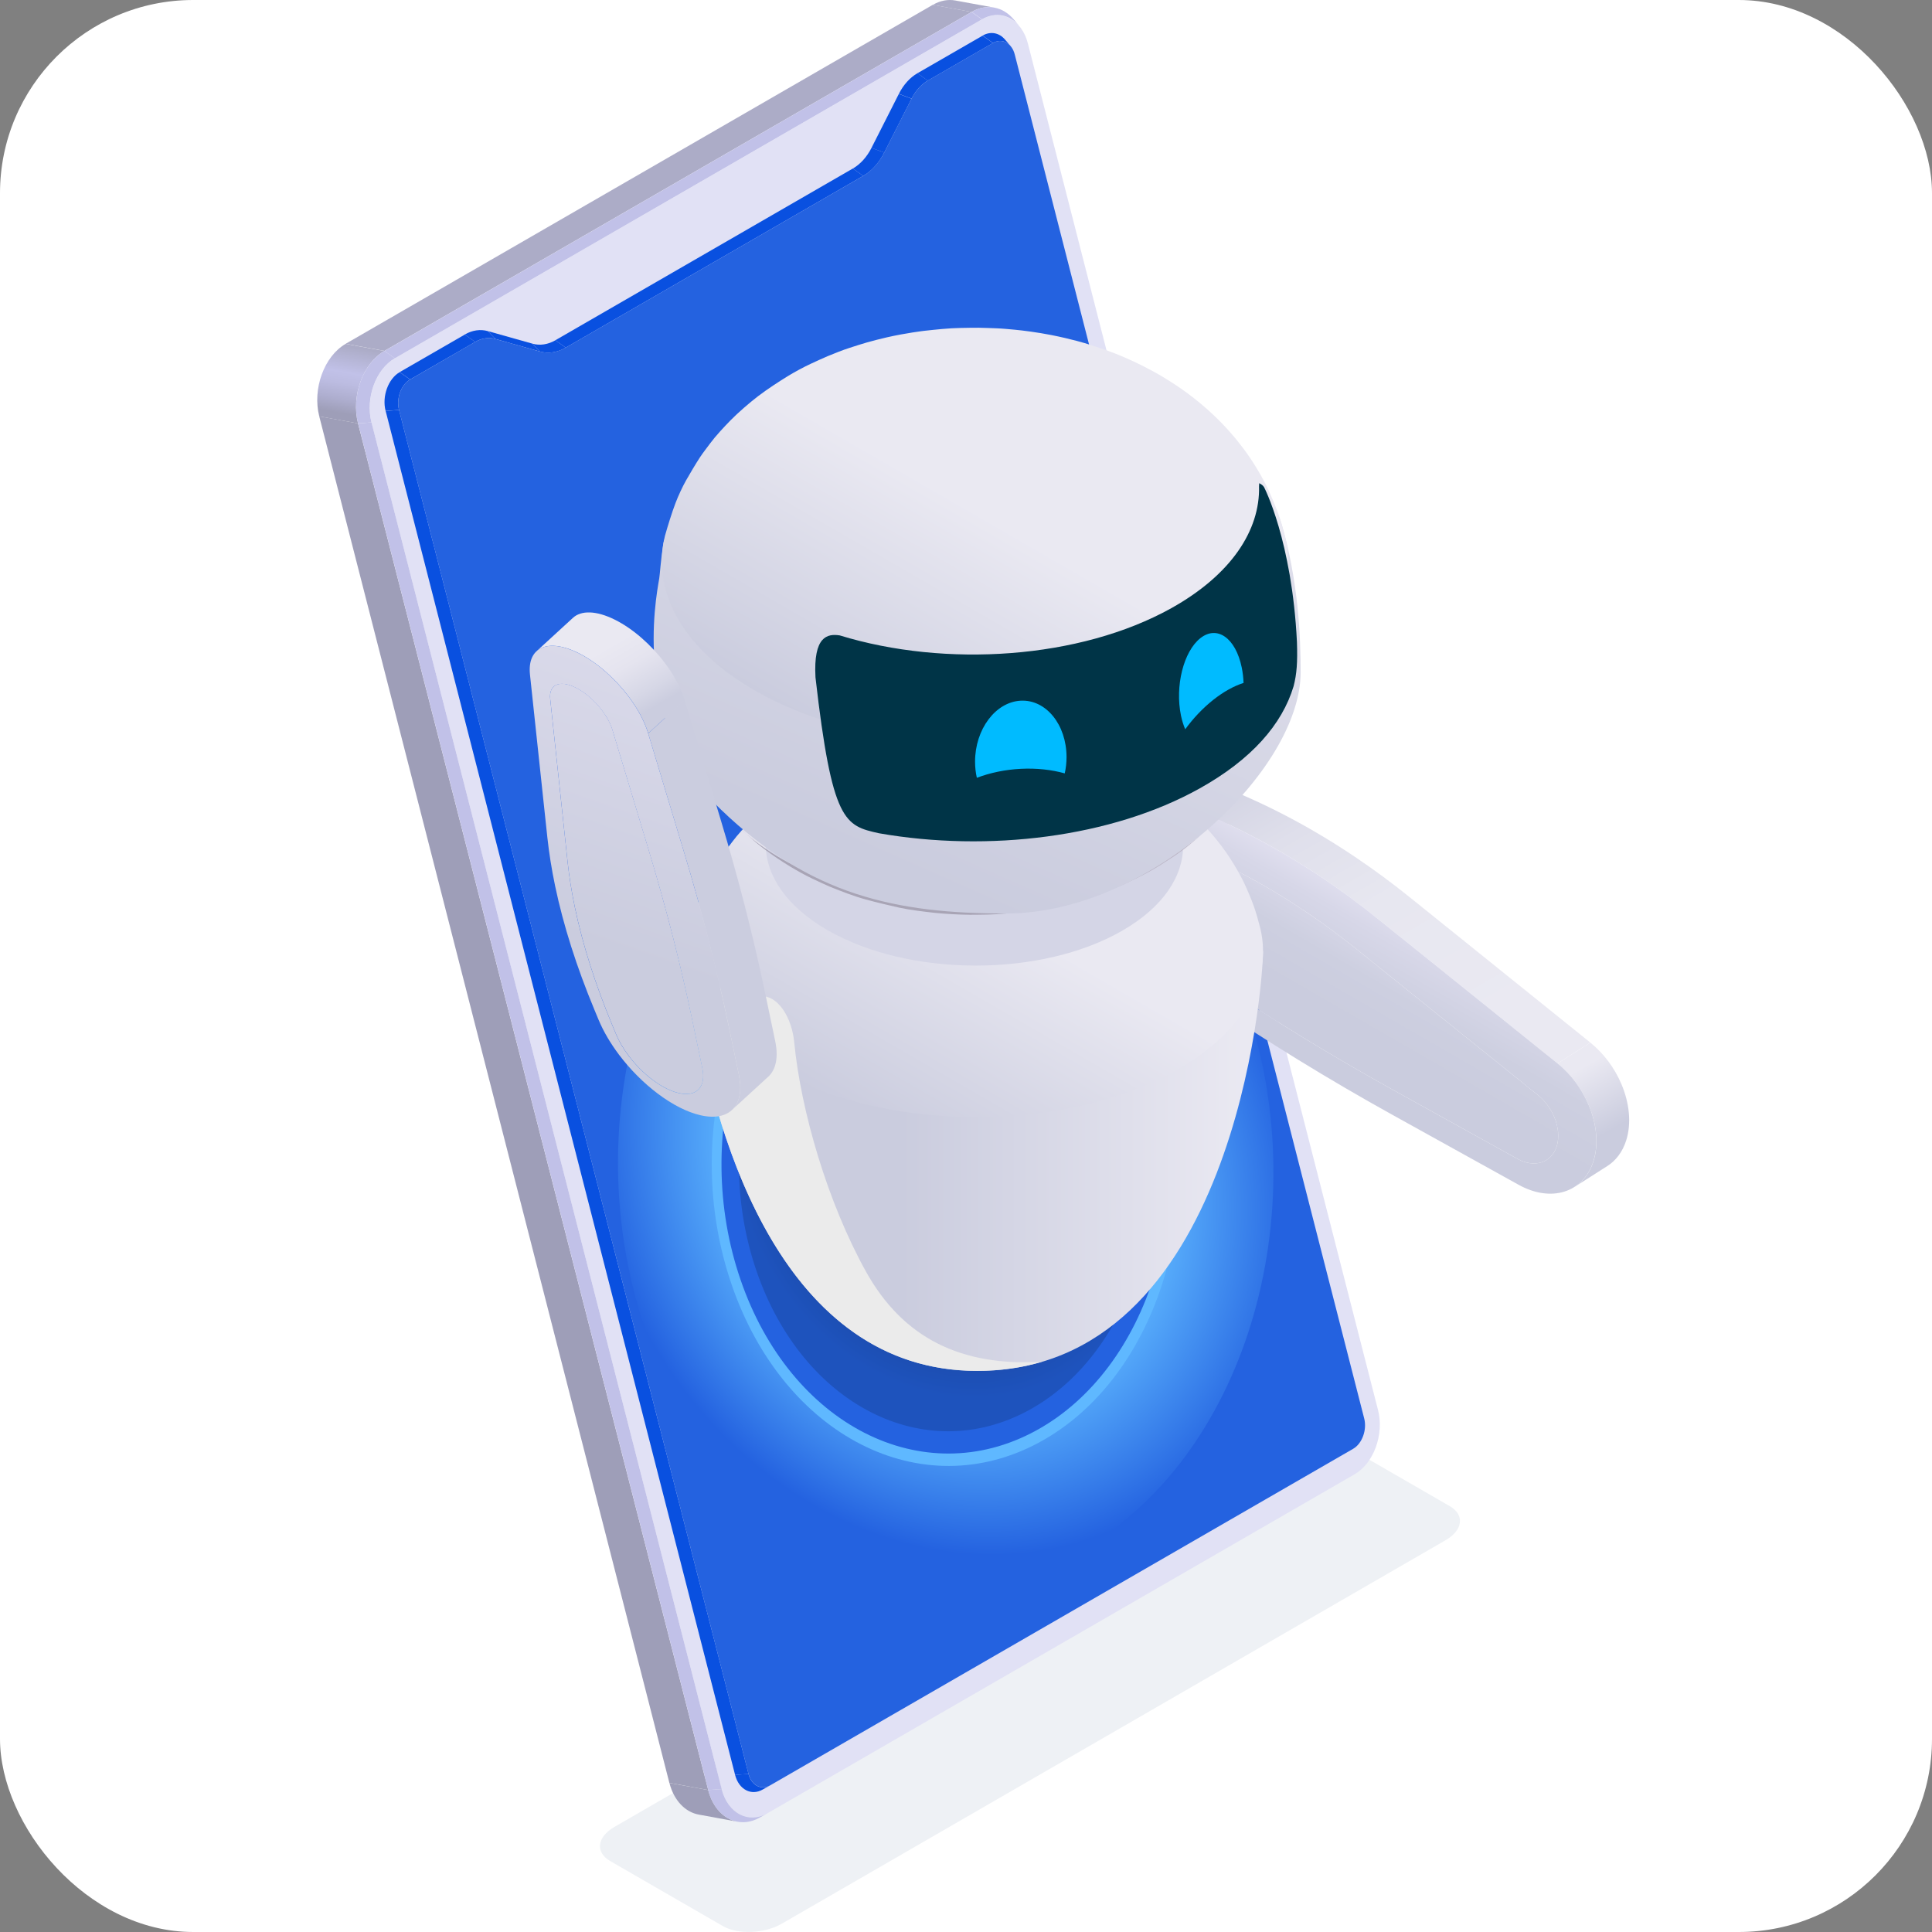 <svg width="80" height="80" viewBox="0 0 80 80" fill="none" xmlns="http://www.w3.org/2000/svg">
<rect x="0" y="0" width="80" height="80" fill="#808080" stroke="none"/>
<g clip-path="url(#clip0_6858_960)">
<rect width="80" height="80" rx="8" fill="white"/>
<path d="M29.933 79.755L25.264 77.06C24.641 76.701 24.72 76.065 25.44 75.65L52.921 59.774C53.641 59.358 54.74 59.313 55.364 59.672L60.033 62.367C60.657 62.728 60.577 63.362 59.857 63.778L32.376 79.654C31.656 80.07 30.557 80.116 29.933 79.755Z" fill="#EEF1F5"/>
<path d="M40.66 0.803C41.448 0.348 42.306 0.797 42.563 1.802L57.062 58.389C57.319 59.392 56.884 60.589 56.096 61.044L31.784 75.08C30.996 75.535 30.139 75.085 29.882 74.081L15.383 17.495C15.125 16.491 15.56 15.294 16.348 14.839L40.66 0.803Z" fill="#E1E1F5"/>
<path d="M30.539 75.432L28.933 75.138C28.381 75.037 27.908 74.564 27.719 73.828L29.326 74.123C29.513 74.859 29.987 75.332 30.539 75.432Z" fill="#9E9EB8"/>
<path d="M31.781 75.081L31.474 75.253C30.583 75.767 29.615 75.259 29.324 74.123L29.88 74.082C30.137 75.086 30.994 75.536 31.781 75.081Z" fill="#C1C1E8"/>
<path d="M39.561 0.021L41.167 0.315C40.867 0.26 40.544 0.315 40.231 0.495L38.625 0.201C38.938 0.02 39.261 -0.035 39.561 0.021Z" fill="#ACACC7"/>
<path d="M15.918 14.53L14.312 14.236L38.625 0.199L40.231 0.494L15.918 14.53Z" fill="#ACACC7"/>
<path d="M41.974 0.801C41.981 0.809 41.99 0.82 41.997 0.828C42.001 0.833 42.005 0.838 42.009 0.842C42.016 0.85 42.025 0.86 42.032 0.869C42.036 0.873 42.04 0.879 42.044 0.883C42.051 0.891 42.06 0.901 42.067 0.909C42.071 0.914 42.075 0.919 42.078 0.923C42.086 0.931 42.095 0.942 42.102 0.95C42.109 0.958 42.118 0.968 42.125 0.976C42.129 0.981 42.133 0.986 42.136 0.99C42.144 0.998 42.153 1.008 42.16 1.017C42.167 1.025 42.176 1.036 42.183 1.044C42.187 1.048 42.191 1.054 42.194 1.057C42.198 1.062 42.203 1.067 42.206 1.071C41.816 0.608 41.223 0.476 40.664 0.799L40.234 0.493C40.864 0.13 41.534 0.279 41.974 0.801Z" fill="#C1C1E8"/>
<path d="M16.347 14.839L15.918 14.533L40.23 0.496L40.659 0.802L16.347 14.839Z" fill="#C1C1E8"/>
<path d="M29.324 74.12L27.717 73.826L13.219 17.238L14.825 17.532L29.324 74.12Z" fill="#9E9EB8"/>
<path d="M29.883 74.079L29.327 74.121L14.828 17.532L15.384 17.492L29.883 74.079Z" fill="#C1C1E8"/>
<path d="M14.826 17.534L13.22 17.24C12.93 16.103 13.42 14.753 14.313 14.238L15.918 14.533C15.027 15.047 14.536 16.397 14.826 17.534Z" fill="url(#paint0_linear_6858_960)"/>
<path d="M15.382 17.491L14.826 17.533C14.535 16.396 15.026 15.046 15.918 14.531L16.348 14.837C15.559 15.29 15.124 16.487 15.382 17.491Z" fill="#C1C1E8"/>
<path d="M31.894 73.927L31.587 74.098C31.11 74.374 30.593 74.101 30.438 73.494L30.993 73.453C31.115 73.929 31.521 74.143 31.894 73.927Z" fill="#0950E0"/>
<path d="M41.617 1.64C41.624 1.648 41.633 1.659 41.64 1.667C41.644 1.671 41.648 1.676 41.652 1.68C41.659 1.688 41.668 1.699 41.675 1.707C41.679 1.711 41.683 1.717 41.687 1.72C41.694 1.728 41.703 1.739 41.71 1.747C41.714 1.751 41.718 1.757 41.721 1.76C41.729 1.768 41.738 1.779 41.745 1.787C41.756 1.8 41.768 1.814 41.779 1.828C41.786 1.836 41.795 1.847 41.802 1.855C41.809 1.863 41.818 1.874 41.825 1.882C41.829 1.886 41.833 1.891 41.837 1.895C41.84 1.899 41.845 1.905 41.848 1.908C41.664 1.689 41.382 1.626 41.117 1.779L40.688 1.473C41.023 1.28 41.382 1.36 41.617 1.64Z" fill="#0950E0"/>
<path d="M38.417 3.339L37.988 3.033L40.686 1.477L41.115 1.783L38.417 3.339Z" fill="#0950E0"/>
<path d="M37.747 4.084L37.219 3.887C37.41 3.509 37.68 3.21 37.99 3.031L38.419 3.337C38.149 3.493 37.914 3.755 37.747 4.084Z" fill="#0950E0"/>
<path d="M36.614 6.321L36.086 6.124L37.218 3.891L37.746 4.087L36.614 6.321Z" fill="#0950E0"/>
<path d="M35.746 7.284L35.316 6.978C35.627 6.798 35.896 6.499 36.088 6.121L36.616 6.318C36.4 6.744 36.096 7.082 35.746 7.284Z" fill="#0950E0"/>
<path d="M23.426 14.395L22.996 14.089L35.316 6.977L35.745 7.283L23.426 14.395Z" fill="#0950E0"/>
<path d="M22.351 14.554L22.043 14.23C22.354 14.318 22.687 14.269 22.998 14.09L23.427 14.396C23.077 14.598 22.7 14.654 22.351 14.554Z" fill="#0950E0"/>
<path d="M20.511 14.035L20.203 13.711L22.042 14.229L22.35 14.553L20.511 14.035Z" fill="#0950E0"/>
<path d="M19.676 14.157L19.246 13.851C19.556 13.672 19.89 13.622 20.201 13.711L20.509 14.034C20.238 13.958 19.947 14.001 19.676 14.157Z" fill="#0950E0"/>
<path d="M16.981 15.714L16.551 15.408L19.249 13.852L19.678 14.158L16.981 15.714Z" fill="#0950E0"/>
<path d="M16.523 16.974L15.967 17.015C15.811 16.408 16.074 15.685 16.55 15.41L16.98 15.716C16.608 15.93 16.401 16.499 16.523 16.974Z" fill="#0950E0"/>
<path d="M41.117 1.78C41.489 1.564 41.897 1.778 42.018 2.253L56.488 58.733C56.611 59.207 56.404 59.776 56.032 59.991L31.896 73.925C31.523 74.141 31.115 73.927 30.994 73.451L16.523 16.973C16.401 16.497 16.608 15.929 16.98 15.715L19.677 14.157C19.947 14.001 20.239 13.958 20.51 14.035L22.349 14.553C22.698 14.652 23.075 14.597 23.424 14.395L35.744 7.283C36.094 7.081 36.398 6.743 36.614 6.317L37.746 4.083C37.913 3.754 38.148 3.493 38.418 3.336L41.117 1.78Z" fill="#2462E0"/>
<path d="M30.995 73.455L30.439 73.496L15.969 17.017L16.524 16.977L30.995 73.455Z" fill="#0950E0"/>
<path d="M51.58 41.572C54.595 50.362 51.481 60.52 44.622 64.263C37.762 68.006 29.758 63.914 26.741 55.125C23.725 46.336 26.84 36.177 33.699 32.434C40.559 28.691 48.563 32.783 51.58 41.572Z" fill="url(#paint1_radial_6858_960)"/>
<path d="M48.028 43.51C50.181 49.786 47.957 57.038 43.06 59.711C38.163 62.383 32.447 59.462 30.294 53.187C28.142 46.911 30.365 39.659 35.262 36.986C40.159 34.314 45.875 37.235 48.028 43.51Z" fill="#5FB8FF"/>
<path d="M47.657 43.713C49.721 49.727 47.589 56.678 42.896 59.239C38.203 61.8 32.726 59.001 30.663 52.987C28.599 46.972 30.73 40.021 35.423 37.461C40.116 34.9 45.593 37.7 47.657 43.713Z" fill="#2462E0"/>
<path d="M46.995 44.074C48.898 49.619 46.933 56.029 42.605 58.391C38.278 60.752 33.227 58.171 31.324 52.625C29.421 47.08 31.386 40.671 35.714 38.309C40.042 35.947 45.092 38.529 46.995 44.074Z" fill="url(#paint2_radial_6858_960)"/>
<path d="M64.353 46.241C64.53 46.657 64.576 47.1 64.457 47.473C64.241 48.153 63.533 48.374 62.83 47.983L57.571 45.067C55.024 43.655 52.505 42.108 50.026 40.433L47.822 38.945C47.309 38.599 46.898 38.078 46.655 37.504C46.493 37.125 46.543 36.465 46.414 36.334C46.434 35.085 47.415 34.418 48.56 34.875L48.968 35.037C50.715 35.731 52.444 36.653 54.113 37.781C54.819 38.258 55.513 38.77 56.192 39.317L63.676 45.34C63.976 45.579 64.208 45.898 64.353 46.241Z" fill="url(#paint3_linear_6858_960)"/>
<path d="M58.367 37.147C57.648 36.568 56.913 36.026 56.165 35.521C54.397 34.326 52.567 33.351 50.716 32.615L50.309 32.453C49.4 32.092 48.557 32.163 47.926 32.564L46.57 33.429C47.2 33.027 48.043 32.957 48.953 33.318L49.36 33.48C51.212 34.216 53.041 35.192 54.81 36.385C55.557 36.89 56.292 37.433 57.012 38.012L64.495 44.035L65.852 43.17L58.367 37.147Z" fill="url(#paint4_linear_6858_960)"/>
<path d="M67.139 44.889C66.863 44.239 66.421 43.63 65.852 43.172L64.496 44.036C65.064 44.494 65.507 45.103 65.783 45.753C66.116 46.54 66.206 47.386 65.979 48.094C65.827 48.567 65.553 48.923 65.2 49.148L66.556 48.283C66.909 48.058 67.183 47.702 67.335 47.23C67.562 46.521 67.472 45.675 67.139 44.889Z" fill="url(#paint5_linear_6858_960)"/>
<path d="M65.781 45.75C65.505 45.101 65.063 44.491 64.494 44.034L57.011 38.011C56.291 37.431 55.557 36.889 54.809 36.384C53.04 35.19 51.211 34.214 49.359 33.478L48.951 33.317C47.082 32.574 45.493 33.655 45.458 35.693C45.447 36.324 45.588 36.979 45.851 37.598C46.247 38.531 46.916 39.38 47.751 39.944L49.953 41.432C52.475 43.136 55.035 44.708 57.625 46.145L62.884 49.06C64.227 49.805 65.562 49.387 65.976 48.092C66.204 47.383 66.115 46.537 65.781 45.75ZM64.457 47.473C64.241 48.153 63.533 48.374 62.83 47.983L57.571 45.067C55.024 43.654 52.505 42.107 50.026 40.433L47.822 38.945C47.309 38.598 46.898 38.077 46.655 37.504C46.493 37.124 46.543 36.464 46.414 36.334C46.434 35.085 47.415 34.418 48.56 34.874L48.968 35.037C50.715 35.731 52.444 36.653 54.113 37.78C54.819 38.258 55.513 38.77 56.192 39.317L63.676 45.34C63.976 45.581 64.207 45.9 64.353 46.243C64.53 46.657 64.576 47.101 64.457 47.473Z" fill="url(#paint6_linear_6858_960)"/>
<path d="M52.3 39.379C52.3 40.797 51.098 56.767 40.463 56.767C29.828 56.767 28.488 39.96 28.488 39.383C28.975 39.383 52.3 39.379 52.3 39.379Z" fill="url(#paint7_linear_6858_960)"/>
<path d="M43.727 36.548C41.841 37.606 38.826 37.576 36.992 36.48C35.159 35.384 35.202 33.638 37.088 32.579C38.974 31.521 41.989 31.551 43.823 32.647C45.656 33.743 45.614 35.49 43.727 36.548Z" fill="#C0BACA"/>
<path d="M52.186 38.434C52.116 38.156 52.012 37.789 51.917 37.519C51.815 37.233 51.656 36.859 51.527 36.584C51.298 36.101 50.922 35.482 50.589 35.045C50.4 34.797 49.959 34.217 49.234 33.572C48.509 32.928 47.903 32.556 47.541 32.334C47.309 32.192 46.987 32.023 46.746 31.898C46.556 31.801 46.296 31.684 46.101 31.599C45.563 31.363 45.117 31.221 44.687 31.083C44.629 31.064 44.092 30.896 43.294 30.739C42.768 30.635 42.22 30.565 41.909 30.536C41.703 30.517 41.428 30.49 41.221 30.483C41.014 30.477 40.739 30.463 40.532 30.461C40.325 30.459 40.049 30.467 39.842 30.469C39.409 30.475 38.879 30.533 38.455 30.579C38.448 30.58 37.77 30.659 37.052 30.823C36.824 30.875 36.521 30.952 36.295 31.015C36.092 31.072 35.823 31.161 35.622 31.225C35.371 31.304 35.045 31.436 34.802 31.535C34.604 31.617 34.345 31.741 34.15 31.83C33.888 31.949 33.55 32.132 33.305 32.281C32.945 32.5 32.474 32.808 32.141 33.065C31.81 33.318 31.39 33.683 31.098 33.979C30.854 34.228 30.535 34.569 30.328 34.85C30.208 35.011 30.043 35.221 29.934 35.389C29.767 35.644 29.56 35.995 29.41 36.26C29.268 36.508 29.109 36.857 29.007 37.125C28.868 37.491 28.714 37.99 28.607 38.368C28.108 40.407 29.186 42.556 31.857 44.152C36.44 46.892 43.977 46.968 48.692 44.322C51.516 42.737 52.688 40.534 52.186 38.434ZM43.727 36.549C41.84 37.607 38.825 37.577 36.991 36.481C35.158 35.384 35.201 33.638 37.087 32.58C38.973 31.522 41.989 31.552 43.822 32.648C45.655 33.744 45.614 35.49 43.727 36.549Z" fill="url(#paint8_linear_6858_960)"/>
<path d="M43.148 56.386C42.327 56.631 41.433 56.764 40.46 56.764C32.407 56.764 29.683 47.126 28.836 42.196C30.411 41.004 28.77 41.472 29.694 40.934C30.083 40.708 31.321 41.255 31.321 41.255C32.257 41.097 32.799 42.234 32.886 43.147C33.161 46.003 34.272 49.802 35.859 52.656C37.396 55.416 39.81 56.592 43.148 56.386Z" fill="#EBEBEB"/>
<path d="M46.479 38.533C43.114 40.475 37.642 40.465 34.257 38.511C30.872 36.556 30.855 33.397 34.219 31.454C37.583 29.512 43.055 29.522 46.44 31.477C49.826 33.431 49.843 36.59 46.479 38.533Z" fill="#D4D5E6"/>
<path d="M32.719 35.881C32.989 36.045 33.356 36.251 33.642 36.385C34.352 36.719 34.352 36.719 35.089 36.998C35.31 37.082 35.61 37.18 35.838 37.242C36.253 37.356 36.811 37.491 37.231 37.583C37.453 37.631 37.754 37.682 37.98 37.711C38.197 37.737 38.486 37.778 38.705 37.799C38.923 37.821 39.215 37.843 39.434 37.855C39.652 37.867 39.945 37.877 40.164 37.879C40.384 37.881 40.678 37.872 40.898 37.87C41.124 37.867 41.425 37.848 41.65 37.827C42.085 37.784 42.665 37.71 43.098 37.645C43.333 37.609 43.644 37.546 43.874 37.49C44.086 37.44 44.368 37.373 44.577 37.314C44.829 37.243 45.16 37.136 45.409 37.057C45.702 36.962 46.085 36.81 46.369 36.688C46.749 36.525 47.244 36.281 47.607 36.082C47.918 35.911 48.314 35.655 48.609 35.46C48.812 35.325 49.075 35.13 49.262 34.974C49.536 34.748 49.889 34.431 50.147 34.188C49.63 34.7 48.984 35.18 48.209 35.611C43.69 38.132 36.51 38.059 32.175 35.449C31.553 35.075 31.024 34.668 30.586 34.24C30.798 34.441 31.09 34.7 31.311 34.891C31.416 34.981 31.563 35.09 31.673 35.175C31.972 35.405 32.395 35.684 32.719 35.881Z" fill="url(#paint9_linear_6858_960)"/>
<path d="M41.649 37.827C47.631 37.827 53.858 31.885 53.858 27.833C53.858 26.376 53.763 24.029 53.046 21.62C51.768 17.329 27.946 19.454 27.468 22.507C27.352 23.248 27.327 23.779 27.297 23.956C27.141 24.864 26.17 29.985 29.859 33.529C33.548 37.076 37.113 37.827 41.649 37.827Z" fill="url(#paint10_linear_6858_960)"/>
<path d="M53.218 22.254C53.141 21.952 53.029 21.552 52.925 21.258C52.813 20.947 52.641 20.539 52.5 20.24C52.252 19.713 51.842 19.039 51.479 18.564C51.274 18.293 50.792 17.662 50.003 16.959C49.213 16.257 48.553 15.853 48.159 15.611C47.906 15.456 47.556 15.271 47.292 15.137C47.085 15.031 46.803 14.903 46.589 14.81C46.004 14.553 45.519 14.399 45.049 14.249C44.985 14.228 44.401 14.045 43.531 13.873C42.959 13.761 42.361 13.684 42.023 13.653C41.798 13.632 41.499 13.603 41.274 13.595C41.049 13.588 40.748 13.573 40.523 13.571C40.298 13.568 39.997 13.577 39.771 13.58C39.299 13.586 38.723 13.649 38.26 13.7C38.253 13.701 37.515 13.788 36.731 13.967C36.483 14.024 36.153 14.107 35.907 14.177C35.685 14.239 35.393 14.335 35.174 14.406C34.901 14.492 34.546 14.635 34.282 14.744C34.066 14.832 33.785 14.967 33.571 15.064C33.287 15.195 32.919 15.394 32.651 15.557C32.26 15.795 31.747 16.131 31.384 16.41C31.025 16.686 30.566 17.082 30.249 17.406C29.983 17.678 29.635 18.049 29.409 18.355C29.28 18.53 29.1 18.759 28.981 18.941C28.8 19.219 28.574 19.6 28.41 19.889C28.256 20.16 28.082 20.54 27.971 20.831C27.819 21.23 27.651 21.774 27.535 22.185C26.992 24.406 28.166 26.746 31.075 28.485C36.067 31.469 44.276 31.552 49.411 28.67C52.489 26.94 53.764 24.541 53.218 22.254Z" fill="url(#paint11_linear_6858_960)"/>
<path d="M53.704 26.59C53.731 27.427 53.698 27.901 53.565 28.416C53.09 29.997 51.825 31.448 49.674 32.648C46.023 34.684 40.911 35.295 36.393 34.503C34.984 34.186 34.456 34.067 33.767 28.045C33.676 26.351 34.256 26.229 34.773 26.311C39.157 27.657 44.723 27.29 48.502 25.183C50.967 23.808 52.183 21.966 52.134 20.132C52.137 20.094 52.139 20.045 52.142 20.008C52.226 20.053 52.282 20.084 52.339 20.166C52.339 20.166 53.497 22.371 53.704 26.59Z" fill="#003447"/>
<path d="M42.268 29.014C41.223 29.066 40.375 30.197 40.375 31.538C40.375 31.771 40.401 31.995 40.449 32.207C40.992 32.001 41.612 31.868 42.269 31.835C42.927 31.802 43.545 31.872 44.089 32.024C44.137 31.808 44.163 31.581 44.163 31.349C44.162 30.007 43.314 28.961 42.268 29.014Z" fill="#00BBFF"/>
<path d="M49.702 26.427C49.007 26.979 48.649 28.412 48.901 29.628C48.945 29.839 49.005 30.029 49.077 30.198C49.404 29.749 49.796 29.331 50.232 28.984C50.669 28.638 51.099 28.404 51.493 28.279C51.485 28.061 51.46 27.843 51.416 27.632C51.163 26.415 50.396 25.876 49.702 26.427Z" fill="#00BBFF"/>
<path d="M24.93 29.413C25.127 29.674 25.28 29.954 25.36 30.22L26.853 35.165C27.576 37.56 28.177 39.905 28.657 42.191L29.082 44.222C29.247 45.006 28.85 45.43 28.11 45.26C27.417 45.102 26.605 44.476 26.034 43.718C25.82 43.435 25.641 43.133 25.513 42.829L25.349 42.435C24.647 40.748 24.129 39.117 23.807 37.579C23.67 36.928 23.568 36.295 23.503 35.683L22.783 28.938C22.719 28.343 23.178 28.14 23.839 28.471C24.238 28.668 24.634 29.02 24.93 29.413Z" fill="url(#paint12_linear_6858_960)"/>
<path d="M32.099 43.107L31.674 41.077C31.187 38.752 30.575 36.368 29.839 33.933L28.347 28.988L26.84 30.369L28.332 35.314C29.068 37.75 29.68 40.135 30.167 42.458L30.592 44.488C30.734 45.165 30.621 45.676 30.303 45.967L31.81 44.586C32.128 44.295 32.241 43.783 32.099 43.107Z" fill="#CBCDDF"/>
<path d="M27.53 27.451C26.967 26.704 26.216 26.037 25.459 25.66C24.689 25.276 24.066 25.27 23.726 25.582L22.219 26.964C22.56 26.651 23.182 26.658 23.952 27.041C24.709 27.418 25.46 28.085 26.023 28.832C26.399 29.33 26.689 29.862 26.842 30.368L28.349 28.987C28.196 28.481 27.906 27.949 27.53 27.451Z" fill="url(#paint13_linear_6858_960)"/>
<path d="M30.593 44.489L30.167 42.458C29.68 40.135 29.068 37.75 28.333 35.315L26.84 30.37C26.688 29.865 26.397 29.331 26.021 28.834C25.458 28.087 24.707 27.419 23.951 27.043C22.69 26.415 21.824 26.799 21.945 27.933L22.665 34.678C22.735 35.327 22.842 35.997 22.986 36.686C23.327 38.315 23.876 40.041 24.62 41.828L24.784 42.223C24.989 42.716 25.283 43.209 25.631 43.673C26.558 44.903 27.883 45.924 29.01 46.181C30.216 46.455 30.861 45.767 30.593 44.489ZM28.108 45.264C27.416 45.106 26.603 44.48 26.032 43.722C25.819 43.439 25.64 43.137 25.512 42.833L25.348 42.44C24.646 40.752 24.127 39.121 23.805 37.583C23.669 36.932 23.567 36.3 23.502 35.687L22.782 28.942C22.718 28.347 23.176 28.144 23.837 28.475C24.235 28.673 24.63 29.024 24.927 29.418C25.125 29.679 25.277 29.959 25.358 30.225L26.85 35.17C27.574 37.566 28.175 39.91 28.654 42.196L29.08 44.227C29.246 45.009 28.85 45.433 28.108 45.264Z" fill="url(#paint14_linear_6858_960)"/>
</g>
<defs>
<linearGradient id="paint0_linear_6858_960" x1="14.174" y1="17.419" x2="14.722" y2="14.311" gradientUnits="userSpaceOnUse">
<stop offset="0.094" stop-color="#9E9EB8"/>
<stop offset="0.28" stop-color="#AEAECF"/>
<stop offset="0.487" stop-color="#BCBCE1"/>
<stop offset="0.632" stop-color="#C1C1E8"/>
<stop offset="0.972" stop-color="#ACACC7"/>
</linearGradient>
<radialGradient id="paint1_radial_6858_960" cx="0" cy="0" r="1" gradientUnits="userSpaceOnUse" gradientTransform="translate(39.16 48.349) rotate(-28.617) scale(14.148 16.586)">
<stop offset="0.578" stop-color="#5FB8FF"/>
<stop offset="1" stop-color="#2462E0"/>
</radialGradient>
<radialGradient id="paint2_radial_6858_960" cx="0" cy="0" r="1" gradientUnits="userSpaceOnUse" gradientTransform="translate(39.16 48.35) rotate(-28.617) scale(8.926 10.464)">
<stop offset="0.197" stop-color="#173F8F"/>
<stop offset="0.403" stop-color="#184195"/>
<stop offset="0.668" stop-color="#1A48A5"/>
<stop offset="0.943" stop-color="#1E53BD"/>
</radialGradient>
<linearGradient id="paint3_linear_6858_960" x1="54.494" y1="43.307" x2="57.393" y2="38.284" gradientUnits="userSpaceOnUse">
<stop offset="0.263" stop-color="#CACCDE"/>
<stop offset="0.602" stop-color="#CDCFE0"/>
<stop offset="0.869" stop-color="#D7D7E8"/>
<stop offset="1" stop-color="#DFDEEE"/>
</linearGradient>
<linearGradient id="paint4_linear_6858_960" x1="60.766" y1="46.189" x2="51.655" y2="30.409" gradientUnits="userSpaceOnUse">
<stop offset="0.149" stop-color="#EAE9F2"/>
<stop offset="0.523" stop-color="#E7E7F0"/>
<stop offset="0.75" stop-color="#DFDFEB"/>
<stop offset="0.937" stop-color="#D1D2E2"/>
<stop offset="1" stop-color="#CACCDE"/>
</linearGradient>
<linearGradient id="paint5_linear_6858_960" x1="66.864" y1="48.188" x2="64.439" y2="43.988" gradientUnits="userSpaceOnUse">
<stop offset="0.263" stop-color="#CACCDE"/>
<stop offset="0.851" stop-color="#EAE9F2"/>
</linearGradient>
<linearGradient id="paint6_linear_6858_960" x1="54.188" y1="44.176" x2="57.755" y2="37.997" gradientUnits="userSpaceOnUse">
<stop offset="0.263" stop-color="#CACCDE"/>
<stop offset="0.602" stop-color="#CDCFE0"/>
<stop offset="0.869" stop-color="#D7D7E8"/>
<stop offset="1" stop-color="#DFDEEE"/>
</linearGradient>
<linearGradient id="paint7_linear_6858_960" x1="28.488" y1="48.073" x2="52.3" y2="48.073" gradientUnits="userSpaceOnUse">
<stop offset="0.371" stop-color="#CACCDE"/>
<stop offset="0.969" stop-color="#EAE9F2"/>
</linearGradient>
<linearGradient id="paint8_linear_6858_960" x1="36.106" y1="46.607" x2="45.147" y2="30.949" gradientUnits="userSpaceOnUse">
<stop stop-color="#CACCDE"/>
<stop offset="0.56" stop-color="#EAE9F2"/>
</linearGradient>
<linearGradient id="paint9_linear_6858_960" x1="38.561" y1="36.033" x2="56.97" y2="36.033" gradientUnits="userSpaceOnUse">
<stop offset="0.235" stop-color="#A8A4B5"/>
<stop offset="1" stop-color="#DBD3E2"/>
</linearGradient>
<linearGradient id="paint10_linear_6858_960" x1="29.206" y1="51.564" x2="48.257" y2="8.498" gradientUnits="userSpaceOnUse">
<stop offset="0.371" stop-color="#CACCDE"/>
<stop offset="0.969" stop-color="#EAE9F2"/>
</linearGradient>
<linearGradient id="paint11_linear_6858_960" x1="35.705" y1="31.156" x2="45.551" y2="14.103" gradientUnits="userSpaceOnUse">
<stop stop-color="#CACCDE"/>
<stop offset="0.56" stop-color="#EAE9F2"/>
</linearGradient>
<linearGradient id="paint12_linear_6858_960" x1="25.052" y1="39.292" x2="30.221" y2="24.459" gradientUnits="userSpaceOnUse">
<stop stop-color="#CACCDE"/>
<stop offset="1" stop-color="#DFDEEE"/>
</linearGradient>
<linearGradient id="paint13_linear_6858_960" x1="26.755" y1="30.418" x2="23.895" y2="25.464" gradientUnits="userSpaceOnUse">
<stop offset="0.142" stop-color="#CBCDDF"/>
<stop offset="0.271" stop-color="#D6D7E6"/>
<stop offset="0.5" stop-color="#E5E4EF"/>
<stop offset="0.692" stop-color="#EAE9F2"/>
</linearGradient>
<linearGradient id="paint14_linear_6858_960" x1="25.261" y1="39.368" x2="30.429" y2="24.536" gradientUnits="userSpaceOnUse">
<stop stop-color="#CACCDE"/>
<stop offset="1" stop-color="#DFDEEE"/>
</linearGradient>
<clipPath id="clip0_6858_960">
<rect width="80" height="80" rx="8" fill="white"/>
</clipPath>
</defs>
</svg>
